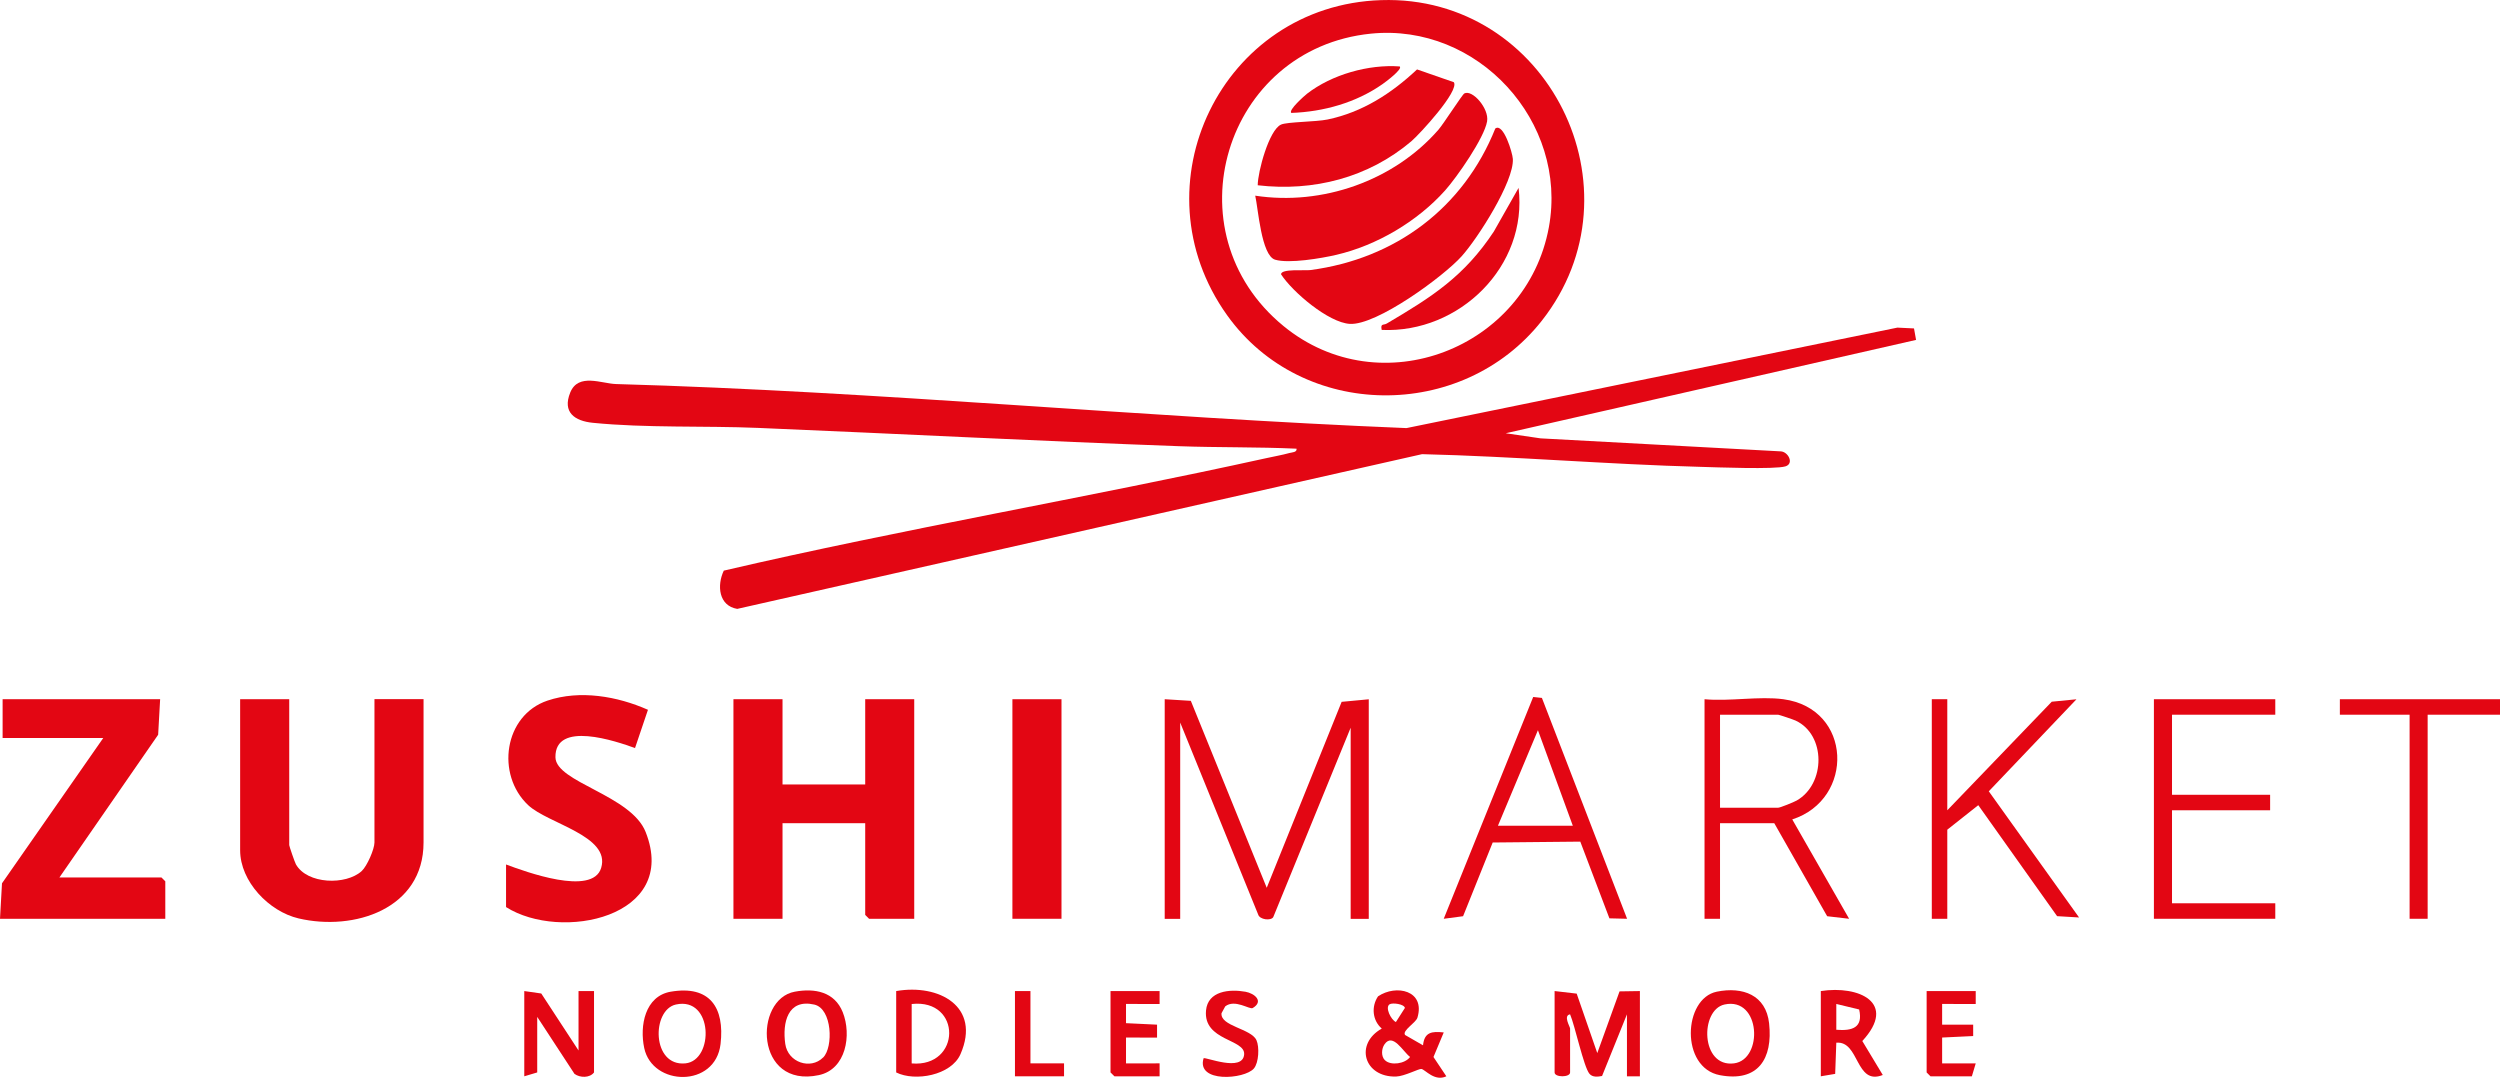 <?xml version="1.0" encoding="UTF-8"?>
<svg id="Ebene_1" data-name="Ebene 1" xmlns="http://www.w3.org/2000/svg" viewBox="0 0 401.84 173.23">
  <defs>
    <style>
      .cls-1 {
        fill: #e30613;
      }
    </style>
  </defs>
  <path class="cls-1" d="M307.96,54.64l-65.94,15,5.61.82,38.59,2.09c1.19.04,2.21,1.96.77,2.41-1.66.52-11.17.15-13.65.08-14.87-.39-29.85-1.68-44.76-2.04l-110.08,24.87c-2.99-.5-3.29-3.78-2.16-6.15,28.86-6.72,58.2-11.68,87.16-18.07,1.2-.27,2.6-.51,3.74-.83.43-.12,1.26-.1,1.16-.7-6.28-.29-12.62-.17-18.9-.4-22.53-.82-45.11-2-67.63-2.94-8.63-.36-18.07.03-26.58-.82-2.91-.29-4.93-1.68-3.63-4.87s5.05-1.42,7.37-1.36c42.36,1.19,84.66,5.36,127.04,7.08l78.91-16.15,2.67.13.33,1.84Z"/>
  <path class="cls-1" d="M222,.02c26.79-.87,42.42,30.48,25.81,51.55-12.77,16.2-38.46,16.03-50.56-.89C182.34,29.83,196.36.85,222,.02ZM220.34,5.41c-23.53,2.39-32.48,31.89-14.03,47,15.6,12.78,39.08,3.59,42.65-15.89,3.11-16.97-11.42-32.85-28.62-31.11Z"/>
  <polygon class="cls-1" points="125.78 112.39 125.78 126.09 139.07 126.09 139.07 112.39 146.95 112.39 146.95 147.68 139.69 147.68 139.07 147.06 139.07 132.32 125.78 132.32 125.78 147.68 117.89 147.68 117.89 112.39 125.78 112.39"/>
  <path class="cls-1" d="M46.49,112.39v23.45c0,.17.89,2.76,1.07,3.08,1.81,3.23,8.06,3.39,10.58,1.09.86-.79,2.05-3.53,2.05-4.59v-23.04h7.89v23.04c0,10.71-11.2,14.29-20.09,12.2-4.75-1.11-9.39-5.93-9.39-10.95v-24.28h7.89Z"/>
  <polygon class="cls-1" points="25.74 112.39 25.42 118.1 9.55 141.04 25.95 141.04 26.57 141.66 26.57 147.68 0 147.68 .32 141.98 16.6 118.62 .42 118.62 .42 112.39 25.74 112.39"/>
  <path class="cls-1" d="M81.36,138.96c2.99,1.11,13.89,5.16,15.27.54,1.55-5.16-8.56-7.09-11.74-10.09-5.21-4.91-3.9-14.44,3.12-16.8,5.21-1.75,11.22-.7,16.14,1.48l-2.08,6.15c-3.02-1.1-12.9-4.47-12.79,1.49.07,4.02,12.16,6.07,14.5,12.01,5.43,13.75-13.67,17.63-22.44,12.06v-6.85Z"/>
  <path class="cls-1" d="M187.22,112.39l4.19.26,12.2,30.05,12.04-29.89,4.36-.41v35.29h-2.91v-30.72l-12.44,30.44c-.36.63-2.19.43-2.43-.42l-12.53-30.85v31.55h-2.49v-35.29Z"/>
  <rect class="cls-1" x="162.73" y="112.39" width="7.89" height="35.29"/>
  <path class="cls-1" d="M286.64,112.39c11.13,1.49,11.5,16.08,1.44,19.32l9.14,15.97-3.53-.41-8.5-14.95h-8.72v15.36h-2.49v-35.29c3.96.38,8.82-.52,12.66,0ZM276.47,129.83h9.34c.32,0,2.54-.9,2.99-1.16,4.66-2.66,4.72-10.57-.19-12.85-.34-.16-2.65-.94-2.8-.94h-9.34v14.94Z"/>
  <path class="cls-1" d="M261.53,147.68l-2.84-.07-4.68-12.33-14.08.14-4.76,11.85-3.11.41,14.38-35.65,1.4.15,13.69,35.5ZM240.77,132.73h12.04l-5.61-15.36-6.43,15.36Z"/>
  <polygon class="cls-1" points="313 112.39 313 130.24 329.79 112.79 333.76 112.4 319.67 127.19 334.18 147.47 330.65 147.26 317.98 129.42 313 133.36 313 147.68 310.51 147.68 310.51 112.39 313 112.39"/>
  <polygon class="cls-1" points="365.72 112.39 365.72 114.88 349.12 114.88 349.12 127.75 364.89 127.75 364.89 130.24 349.12 130.24 349.12 145.19 365.72 145.19 365.72 147.68 346.21 147.68 346.21 112.39 365.72 112.39"/>
  <polygon class="cls-1" points="401.84 112.39 401.84 114.88 390.21 114.88 390.21 147.68 387.31 147.68 387.31 114.88 376.1 114.88 376.1 112.39 401.84 112.39"/>
  <path class="cls-1" d="M249.9,159.3l3.53.41,3.31,9.56,3.58-9.92,3.27-.05v13.7h-2.08v-9.96l-4,9.91c-.68.13-1.53.24-2.03-.36-.93-1.12-2.33-7.74-3.11-9.55-1.15.18,0,2,0,2.28v7.06c0,.82-2.49.82-2.49,0v-13.08Z"/>
  <path class="cls-1" d="M225.83,166.35l2.9,1.67c.22-2.13,1.41-2.28,3.33-2.07l-1.65,3.95,2.07,3.1c-1.88.89-3.37-1.05-4-1.18-.39-.08-2.72,1.18-4.09,1.22-5.15.13-6.7-5.24-2.29-7.71-1.52-1.32-1.7-3.56-.6-5.18,2.92-1.98,7.64-.94,6.33,3.43-.25.82-2.48,2.07-1.99,2.77ZM223.37,161.42c-.8.48.21,2.5,1,2.86l1.45-2.27c-.13-.63-1.98-.87-2.45-.59ZM222.61,170.41c.93.92,3.25.58,4.04-.52-1.15-.86-2.77-3.96-4.11-2.03-.49.7-.57,1.92.06,2.55Z"/>
  <path class="cls-1" d="M84.27,159.3l2.73.39,5.99,9.16v-9.55h2.49v13.08c-.69.91-2.25.88-3.14.23l-5.99-9.16v8.93l-2.08.62v-13.7Z"/>
  <path class="cls-1" d="M127.75,159.4c3.24-.6,6.4.03,7.71,3.3,1.45,3.64.55,9.18-3.84,10.11-10.3,2.19-10.49-12.2-3.87-13.41ZM132.31,169.98c1.66-1.66,1.47-7.86-1.43-8.51-4.28-.97-5.14,2.92-4.66,6.32.42,2.99,4.07,4.2,6.08,2.19Z"/>
  <path class="cls-1" d="M275.94,159.4c4.18-.85,7.92.53,8.42,5.09.62,5.69-1.77,9.49-7.91,8.33-6.39-1.21-5.91-12.32-.5-13.42ZM277.19,161.46c-3.98.87-3.85,10.15,1.53,9.46,4.74-.61,4.3-10.73-1.53-9.46Z"/>
  <path class="cls-1" d="M107.82,159.4c6.27-1.07,8.68,2.54,8,8.41-.83,7.08-10.95,6.83-12.27.65-.76-3.58.12-8.35,4.27-9.06ZM108.65,161.46c-3.94.86-3.92,10.01,1.53,9.46,4.62-.47,4.47-10.77-1.53-9.46Z"/>
  <path class="cls-1" d="M144.05,159.3c6.85-1.2,13.67,2.48,10.34,10.13-1.49,3.43-7.33,4.46-10.34,2.95v-13.08ZM146.54,161.38v9.55c7.96.68,8.12-10.44,0-9.55Z"/>
  <path class="cls-1" d="M292.66,159.3c6.17-.95,12.34,1.9,6.68,8.03l3.29,5.46c-4.42,1.76-3.72-5.53-7.47-5.19l-.18,5.01-2.31.39v-13.7ZM298.83,162.26l-3.67-.89v4.15c2.56.21,4.35-.33,3.67-3.27Z"/>
  <polygon class="cls-1" points="186.39 159.3 186.39 161.38 180.99 161.37 180.99 164.46 185.98 164.7 185.98 166.78 180.99 166.77 180.99 170.93 186.39 170.92 186.39 173 179.13 173 178.5 172.38 178.5 159.3 186.39 159.3"/>
  <polygon class="cls-1" points="317.57 159.3 317.57 161.38 312.17 161.37 312.17 164.7 317.16 164.7 317.16 166.53 312.17 166.77 312.17 170.93 317.57 170.93 316.95 173 310.3 173 309.68 172.38 309.68 159.3 317.57 159.3"/>
  <path class="cls-1" d="M193.45,170.1c.25-.26,6.31,2.29,6.53-.62.19-2.5-6.58-2.15-6.13-7.06.29-3.15,3.79-3.47,6.35-3.01,1.44.26,3,1.53,1.15,2.62-.48.28-2.87-1.49-4.41-.27l-.6,1.1c-.21,2.1,4.77,2.46,5.62,4.34.49,1.08.38,3.62-.42,4.55-1.51,1.75-9.29,2.34-8.08-1.65Z"/>
  <polygon class="cls-1" points="165.63 159.3 165.63 170.92 171.03 170.92 171.03 173 163.14 173 163.14 159.3 165.63 159.3"/>
  <path class="cls-1" d="M201.75,31.45c10.78,1.65,22.3-2.38,29.46-10.6.83-.96,3.84-5.67,4.16-5.83,1.28-.68,4.01,2.42,3.66,4.49-.46,2.67-4.84,8.96-6.76,11.11-4.46,4.98-10.96,8.82-17.47,10.34-2.39.56-7.63,1.45-9.85.78s-2.72-8.27-3.19-10.29Z"/>
  <path class="cls-1" d="M240.36,20.65c1.3-.94,2.76,3.94,2.81,4.9.2,3.64-5.65,12.77-8.22,15.63-2.94,3.28-13.7,11.15-17.99,10.88-3.42-.21-9.19-5.1-11.05-7.97,0-.93,3.83-.56,4.71-.68,13.66-1.8,24.62-9.98,29.74-22.78Z"/>
  <path class="cls-1" d="M233.68,13.21c.96,1.36-5.49,8.36-6.83,9.5-6.92,5.87-15.75,8.11-24.69,7.07.01-2.17,1.81-8.87,3.74-9.75.99-.45,5.6-.43,7.48-.82,5.61-1.17,10.28-4.19,14.39-8.05l5.9,2.05Z"/>
  <path class="cls-1" d="M222.09,53.03c-.23-1.1.28-.71.82-1.03,7.23-4.26,12.43-7.56,17.2-14.78l3.98-7.02c1.52,12.58-9.53,23.39-21.99,22.83Z"/>
  <path class="cls-1" d="M224.99,10.69c.5.43-2.35,2.54-2.77,2.83-4.26,2.99-9.49,4.45-14.66,4.63-.51-.45,2.11-2.75,2.52-3.08,3.99-3.09,9.9-4.76,14.91-4.39Z"/>
</svg>